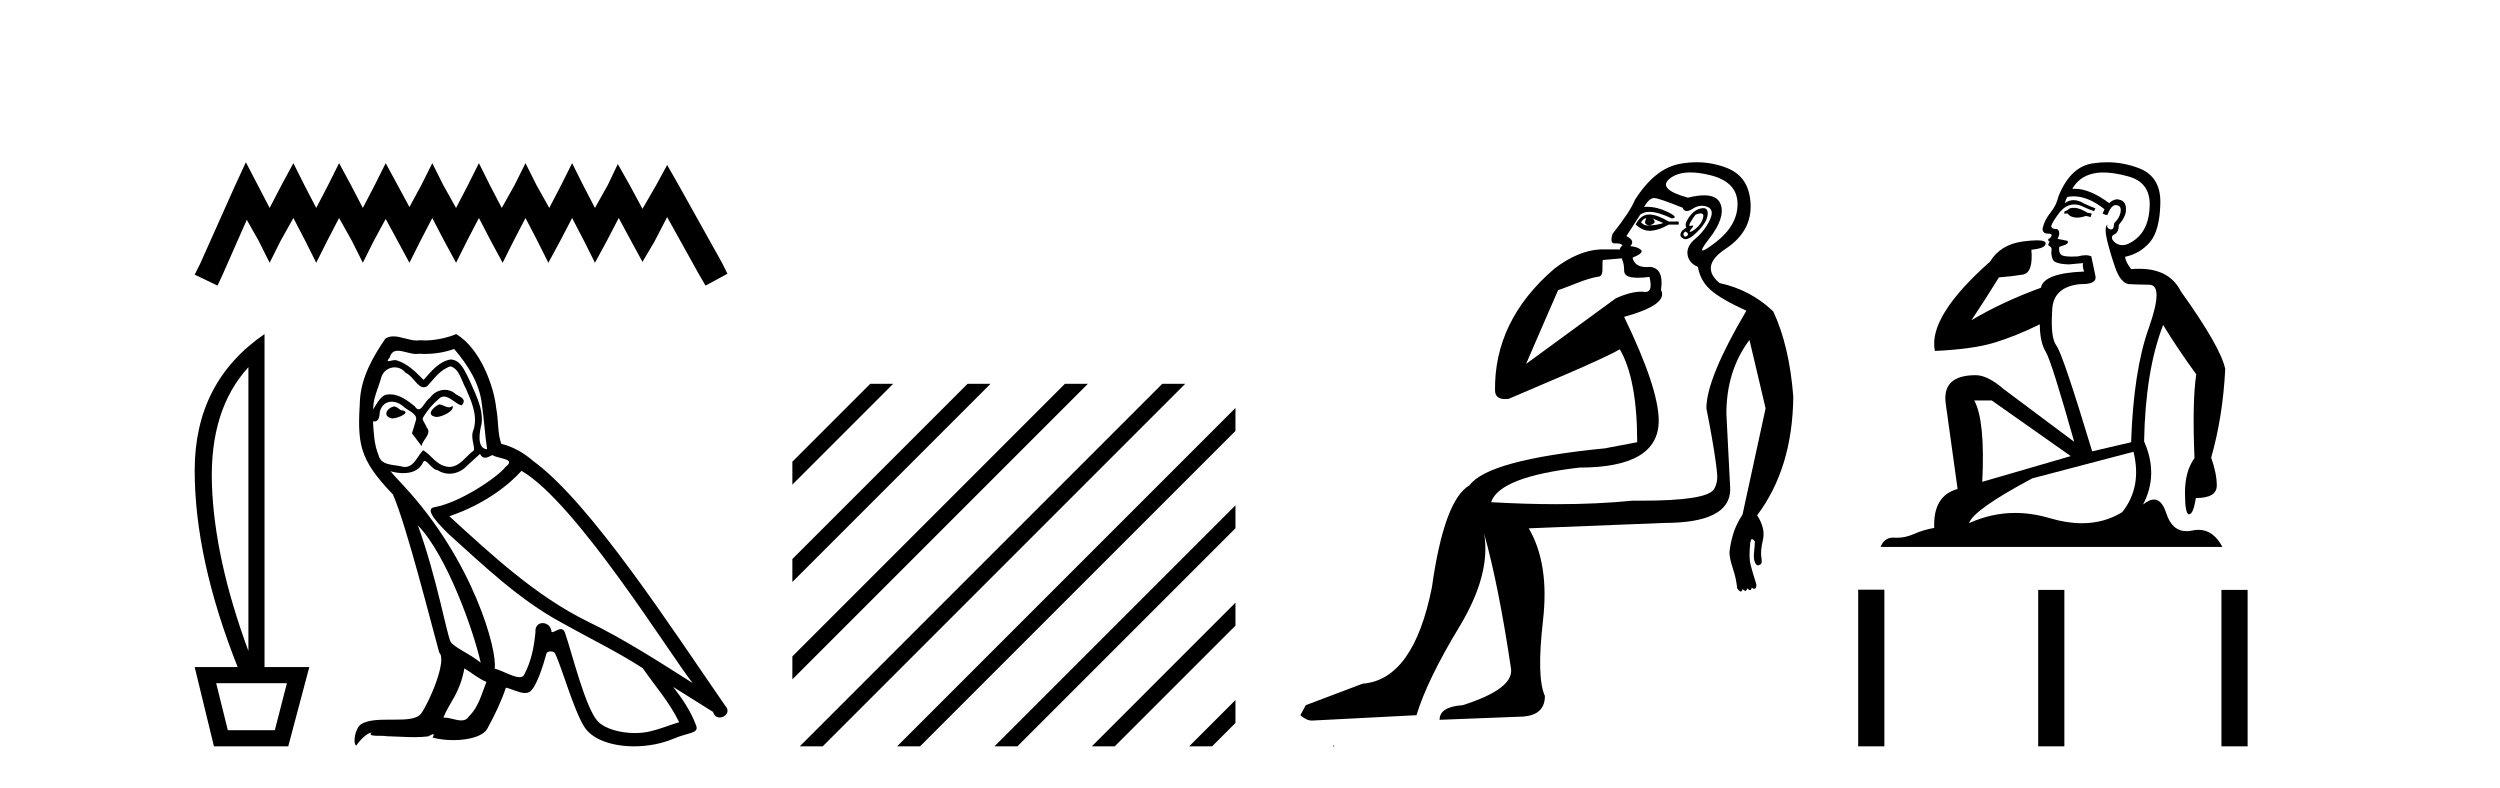 <?xml version='1.0' encoding='UTF-8' standalone='yes'?><svg xmlns='http://www.w3.org/2000/svg' xmlns:xlink='http://www.w3.org/1999/xlink' width='130.0' height='41.0' ><path d='M 12.785 8.437 L 12.215 9.672 L 10.409 13.712 L 10.124 14.282 L 11.312 14.852 L 11.597 14.234 L 12.833 11.431 L 13.451 12.524 L 14.021 13.664 L 14.591 12.524 L 15.256 11.336 L 15.874 12.524 L 16.444 13.664 L 17.015 12.524 L 17.632 11.336 L 18.298 12.524 L 18.868 13.664 L 19.438 12.524 L 20.056 11.383 L 20.674 12.524 L 21.291 13.664 L 21.862 12.524 L 22.479 11.336 L 23.097 12.524 L 23.715 13.664 L 24.285 12.524 L 24.903 11.336 L 25.521 12.524 L 26.138 13.664 L 26.709 12.524 L 27.326 11.336 L 27.944 12.524 L 28.514 13.664 L 29.132 12.524 L 29.75 11.336 L 30.368 12.524 L 30.938 13.664 L 31.556 12.524 L 32.174 11.336 L 32.839 12.571 L 33.409 13.617 L 34.027 12.571 L 34.692 11.288 L 36.355 14.282 L 36.688 14.852 L 37.828 14.234 L 37.543 13.664 L 35.262 9.577 L 34.692 8.579 L 34.122 9.625 L 33.409 10.86 L 32.744 9.625 L 32.126 8.532 L 31.603 9.625 L 30.938 10.813 L 30.32 9.625 L 29.75 8.484 L 29.18 9.625 L 28.562 10.813 L 27.897 9.625 L 27.326 8.484 L 26.756 9.625 L 26.091 10.813 L 25.473 9.625 L 24.903 8.484 L 24.333 9.625 L 23.715 10.813 L 23.05 9.625 L 22.479 8.484 L 21.909 9.625 L 21.291 10.765 L 20.674 9.625 L 20.056 8.484 L 19.486 9.625 L 18.868 10.813 L 18.25 9.625 L 17.632 8.484 L 17.062 9.625 L 16.444 10.813 L 15.827 9.625 L 15.256 8.484 L 14.639 9.625 L 14.021 10.813 L 13.403 9.625 L 12.785 8.437 Z' style='fill:#000000;stroke:none' /><path d='M 12.917 19.093 L 12.917 33.851 Q 11.148 29.056 11.02 25.18 Q 10.892 21.305 12.917 19.093 ZM 14.919 35.527 L 14.291 37.971 L 11.847 37.971 L 11.241 35.527 ZM 13.755 17.371 Q 10.124 19.861 10.124 24.459 Q 10.124 29.056 12.359 34.689 L 10.124 34.689 L 11.125 38.809 L 14.989 38.809 L 16.083 34.689 L 13.755 34.689 L 13.755 17.371 Z' style='fill:#000000;stroke:none' /><path d='M 22.828 21.029 C 22.506 21.184 22.113 21.613 22.709 21.684 C 22.995 21.672 23.65 21.374 23.531 21.1 L 23.531 21.1 C 23.469 21.159 23.406 21.18 23.343 21.18 C 23.174 21.18 23.001 21.029 22.828 21.029 ZM 20.48 21.136 C 20.087 21.231 19.884 21.66 20.385 21.756 C 20.393 21.756 20.402 21.757 20.411 21.757 C 20.699 21.757 21.484 21.408 20.838 21.327 C 20.731 21.255 20.623 21.136 20.48 21.136 ZM 23.614 18.145 C 24.317 18.967 24.937 19.921 25.056 21.017 C 25.175 21.803 25.211 22.59 25.33 23.364 C 24.77 23.317 24.937 22.447 25.044 22.03 C 25.139 21.208 24.699 20.445 24.389 19.718 C 24.174 19.325 23.972 18.705 23.424 18.693 C 22.816 18.801 22.423 19.313 22.029 19.754 C 21.624 19.349 21.195 18.908 20.635 18.741 C 20.606 18.73 20.573 18.726 20.538 18.726 C 20.413 18.726 20.266 18.781 20.198 18.781 C 20.14 18.781 20.141 18.74 20.266 18.586 C 20.341 18.319 20.499 18.24 20.693 18.24 C 20.977 18.24 21.339 18.408 21.645 18.408 C 21.691 18.408 21.736 18.404 21.779 18.395 C 21.88 18.401 21.981 18.404 22.081 18.404 C 22.602 18.404 23.125 18.325 23.614 18.145 ZM 23.424 19.051 C 23.888 19.17 23.996 19.813 24.222 20.195 C 24.508 20.862 24.853 21.589 24.627 22.34 C 24.448 22.697 24.675 23.15 24.651 23.412 C 24.253 23.691 23.904 24.28 23.377 24.28 C 23.319 24.28 23.259 24.273 23.197 24.258 C 22.673 24.151 22.411 23.65 22.006 23.412 C 21.712 23.695 21.539 24.282 21.056 24.282 C 20.989 24.282 20.917 24.271 20.838 24.246 C 20.397 24.151 19.813 24.199 19.682 23.662 C 19.455 23.114 19.432 22.506 19.396 21.911 L 19.396 21.911 C 19.422 21.916 19.446 21.918 19.469 21.918 C 19.71 21.918 19.732 21.638 19.753 21.398 C 19.846 21.049 20.096 20.888 20.373 20.888 C 20.561 20.888 20.76 20.961 20.933 21.1 C 21.136 21.327 21.755 21.505 21.624 21.863 C 21.565 22.077 21.493 22.304 21.422 22.53 L 21.922 23.198 C 21.97 22.852 22.482 22.566 22.184 22.22 C 22.137 22.066 21.958 21.863 21.982 21.744 C 22.196 21.362 22.482 21.029 22.816 20.743 C 22.906 20.655 22.997 20.621 23.089 20.621 C 23.409 20.621 23.73 21.039 24.007 21.077 C 24.281 20.779 23.984 20.659 23.71 20.505 C 23.54 20.344 23.335 20.271 23.13 20.271 C 22.832 20.271 22.535 20.427 22.351 20.695 C 22.125 20.831 21.967 21.284 21.768 21.284 C 21.706 21.284 21.639 21.239 21.565 21.124 C 21.201 20.833 20.765 20.506 20.288 20.506 C 20.218 20.506 20.147 20.513 20.075 20.528 C 19.738 20.598 19.435 21.28 19.409 21.28 C 19.409 21.28 19.408 21.28 19.408 21.279 C 19.396 20.719 19.658 20.219 19.813 19.67 C 19.899 19.31 20.208 19.102 20.523 19.102 C 20.729 19.102 20.937 19.191 21.088 19.384 C 21.443 19.516 21.703 20.139 22.036 20.139 C 22.095 20.139 22.156 20.12 22.22 20.076 C 22.589 19.682 22.887 19.218 23.424 19.051 ZM 21.731 27.321 C 23.245 28.882 24.639 32.838 24.996 34.458 C 24.413 33.982 23.614 33.672 23.435 33.374 C 23.245 33.064 22.72 30.049 21.731 27.321 ZM 27.118 24.484 C 29.977 26.129 34.958 34.22 36.019 35.519 C 34.231 34.387 32.468 33.243 30.549 32.313 C 27.856 30.991 25.557 28.846 23.364 26.844 C 25.175 26.236 26.474 25.211 27.118 24.484 ZM 24.15 34.756 C 24.532 34.983 24.877 35.292 25.294 35.459 C 25.044 36.079 24.889 36.77 24.377 37.258 C 24.281 37.413 24.143 37.462 23.986 37.462 C 23.715 37.462 23.386 37.316 23.111 37.316 C 23.091 37.316 23.073 37.317 23.054 37.318 C 23.388 36.484 23.888 36.115 24.15 34.756 ZM 24.961 23.603 C 25.033 23.752 25.125 23.801 25.223 23.801 C 25.351 23.801 25.489 23.716 25.604 23.662 C 25.89 23.865 26.879 23.841 26.295 24.27 C 25.926 24.77 23.952 26.135 22.58 26.376 C 21.988 26.48 22.983 27.416 23.304 27.749 C 25.163 29.418 26.986 31.181 29.215 32.385 C 30.609 33.171 32.075 33.874 33.421 34.744 C 34.065 35.674 34.827 36.532 35.316 37.556 C 34.827 37.699 34.351 37.902 33.85 38.021 C 33.586 38.088 33.3 38.119 33.013 38.119 C 32.226 38.119 31.435 37.884 31.086 37.509 C 30.442 36.83 29.739 33.934 29.37 32.873 C 29.317 32.754 29.243 32.714 29.162 32.714 C 29.001 32.714 28.814 32.872 28.722 32.872 C 28.703 32.872 28.688 32.865 28.679 32.85 C 28.655 32.556 28.429 32.401 28.218 32.401 C 28.009 32.401 27.815 32.553 27.844 32.873 C 27.773 33.624 27.63 34.375 27.272 35.054 C 27.229 35.17 27.137 35.214 27.017 35.214 C 26.678 35.214 26.11 34.865 25.723 34.768 C 25.878 33.851 24.627 29.156 20.957 25.223 C 20.829 25.084 20.269 24.495 20.318 24.495 C 20.324 24.495 20.338 24.503 20.361 24.52 C 20.549 24.569 20.761 24.603 20.97 24.603 C 21.372 24.603 21.766 24.479 21.97 24.103 C 22.001 24.01 22.04 23.974 22.085 23.974 C 22.248 23.974 22.495 24.449 22.756 24.449 C 22.946 24.575 23.157 24.633 23.368 24.633 C 23.714 24.633 24.056 24.477 24.293 24.21 C 24.52 24.008 24.734 23.805 24.961 23.603 ZM 23.721 17.371 C 23.347 17.537 22.691 17.703 22.102 17.703 C 22.017 17.703 21.932 17.7 21.851 17.692 C 21.795 17.702 21.738 17.707 21.681 17.707 C 21.28 17.707 20.848 17.491 20.46 17.491 C 20.312 17.491 20.17 17.523 20.039 17.609 C 19.384 18.562 18.788 19.623 18.717 20.802 C 18.586 23.066 18.645 23.853 20.433 25.712 C 21.136 27.309 22.446 32.516 22.84 33.934 C 23.269 34.339 22.303 36.555 21.898 37.104 C 21.678 37.407 21.097 37.422 20.473 37.422 C 20.405 37.422 20.337 37.422 20.268 37.422 C 19.707 37.422 19.139 37.434 18.788 37.652 C 18.455 37.866 18.335 38.665 18.526 38.772 C 18.705 38.498 19.062 38.128 19.313 38.093 L 19.313 38.093 C 19.074 38.343 19.908 38.224 20.087 38.283 C 20.569 38.291 21.056 38.332 21.546 38.332 C 21.782 38.332 22.019 38.322 22.256 38.295 C 22.363 38.248 22.478 38.175 22.528 38.175 C 22.567 38.175 22.567 38.219 22.494 38.355 C 22.831 38.443 23.21 38.487 23.581 38.487 C 24.414 38.487 25.205 38.264 25.378 37.819 C 25.735 37.163 26.069 36.472 26.307 35.757 C 26.611 35.822 26.994 36.036 27.301 36.036 C 27.39 36.036 27.474 36.017 27.546 35.972 C 27.88 35.745 28.226 34.685 28.416 33.982 C 28.435 33.909 28.534 33.873 28.634 33.873 C 28.731 33.873 28.828 33.906 28.857 33.97 C 29.215 34.685 29.811 36.877 30.383 37.795 C 30.814 38.475 31.86 38.809 32.973 38.809 C 33.674 38.809 34.401 38.677 35.018 38.414 C 35.792 38.081 36.364 38.152 36.198 37.723 C 35.935 37.008 35.483 36.329 35.006 35.721 L 35.006 35.721 C 35.697 36.15 36.388 36.591 37.079 37.02 C 37.136 37.228 37.28 37.31 37.426 37.31 C 37.708 37.31 38.001 37.004 37.711 36.698 C 35.006 32.79 30.704 26.129 27.725 23.972 C 27.249 23.555 26.689 23.233 26.069 23.078 C 25.866 22.554 25.926 21.851 25.807 21.255 C 25.688 20.076 24.973 18.121 23.721 17.371 Z' style='fill:#000000;stroke:none' /><path d='M 45.253 19.957 L 41.203 24.007 L 41.203 25.201 L 46.148 20.256 L 46.446 19.957 ZM 50.315 19.957 L 41.203 29.069 L 41.203 29.069 L 41.203 30.263 L 51.21 20.256 L 51.508 19.957 ZM 55.377 19.957 L 41.203 34.132 L 41.203 35.325 L 41.203 35.325 L 56.272 20.256 L 56.57 19.957 ZM 60.439 19.957 L 41.886 38.511 L 41.587 38.809 L 42.781 38.809 L 61.334 20.256 L 61.633 19.957 ZM 64.244 21.214 L 46.948 38.511 L 46.65 38.809 L 47.843 38.809 L 64.244 22.408 L 64.244 21.214 ZM 64.244 26.277 L 52.01 38.511 L 51.712 38.809 L 52.905 38.809 L 64.244 27.47 L 64.244 26.277 ZM 64.244 31.339 L 57.072 38.511 L 56.774 38.809 L 57.967 38.809 L 64.244 32.532 L 64.244 31.339 ZM 64.244 36.401 L 62.134 38.511 L 61.836 38.809 L 63.029 38.809 L 64.244 37.594 L 64.244 36.401 Z' style='fill:#000000;stroke:none' /><path d='M 85.578 11.353 C 85.58 11.353 85.581 11.353 85.583 11.353 C 85.593 11.353 85.603 11.355 85.613 11.358 C 85.48 11.572 85.533 11.692 85.773 11.718 C 86.066 11.638 86.12 11.518 85.933 11.358 L 85.933 11.358 C 86.12 11.438 86.307 11.518 86.493 11.598 C 86.253 11.678 86.013 11.718 85.773 11.718 C 85.742 11.723 85.712 11.725 85.683 11.725 C 85.539 11.725 85.422 11.67 85.333 11.558 C 85.425 11.421 85.506 11.353 85.578 11.353 ZM 85.768 11.155 C 85.742 11.155 85.717 11.156 85.693 11.158 C 85.427 11.185 85.214 11.358 85.054 11.678 C 85.294 11.894 85.539 12.002 85.789 12.002 C 85.817 12.002 85.845 12.001 85.873 11.998 C 86.153 11.971 86.453 11.865 86.773 11.678 L 87.293 11.678 L 87.293 11.518 L 86.773 11.518 C 86.362 11.277 86.028 11.155 85.771 11.155 C 85.77 11.155 85.769 11.155 85.768 11.155 ZM 88.438 11.097 C 88.544 11.097 88.589 11.151 88.573 11.258 C 88.546 11.432 88.466 11.591 88.333 11.738 C 88.199 11.885 88.073 11.985 87.953 12.038 C 87.921 12.052 87.897 12.059 87.882 12.059 C 87.841 12.059 87.865 12.005 87.953 11.898 C 88.047 11.783 88.067 11.725 88.013 11.725 C 87.998 11.725 87.978 11.729 87.953 11.738 C 87.927 11.747 87.906 11.751 87.889 11.751 C 87.829 11.751 87.83 11.693 87.893 11.578 C 87.973 11.431 88.066 11.291 88.172 11.158 C 88.282 11.118 88.37 11.098 88.435 11.097 C 88.436 11.097 88.437 11.097 88.438 11.097 ZM 87.653 12.038 C 87.786 12.118 87.813 12.191 87.733 12.258 C 87.697 12.288 87.664 12.303 87.636 12.303 C 87.602 12.303 87.575 12.281 87.553 12.238 C 87.513 12.158 87.546 12.091 87.653 12.038 ZM 88.57 10.823 C 88.515 10.823 88.449 10.835 88.372 10.859 C 88.159 10.925 87.973 11.078 87.813 11.318 C 87.653 11.558 87.613 11.731 87.693 11.838 C 87.533 11.918 87.433 12.018 87.393 12.138 C 87.353 12.258 87.406 12.351 87.553 12.418 C 87.582 12.431 87.614 12.438 87.649 12.438 C 87.787 12.438 87.969 12.331 88.192 12.118 C 88.472 11.852 88.653 11.618 88.732 11.418 C 88.812 11.218 88.826 11.058 88.772 10.938 C 88.739 10.863 88.674 10.825 88.579 10.823 C 88.576 10.823 88.573 10.823 88.57 10.823 ZM 87.899 8.967 C 88.19 8.967 88.521 9.011 88.892 9.099 C 89.852 9.326 90.338 9.819 90.352 10.578 C 90.365 11.338 89.978 12.018 89.192 12.618 C 88.838 12.888 88.622 13.023 88.543 13.023 C 88.447 13.023 88.557 12.821 88.872 12.418 C 89.445 11.685 89.645 11.085 89.472 10.619 C 89.358 10.311 89.072 10.157 88.614 10.157 C 88.379 10.157 88.098 10.197 87.773 10.279 C 86.706 9.985 86.387 9.659 86.813 9.299 C 87.066 9.086 87.413 8.975 87.855 8.968 C 87.869 8.968 87.884 8.967 87.899 8.967 ZM 84.343 13.433 C 84.345 13.471 84.356 13.512 84.374 13.558 C 84.427 13.691 84.454 13.858 84.454 14.058 C 84.454 14.258 84.58 14.377 84.833 14.417 C 84.942 14.434 85.063 14.443 85.194 14.443 C 85.368 14.443 85.561 14.428 85.773 14.398 L 85.773 14.398 C 85.898 14.92 85.83 15.181 85.572 15.181 C 85.553 15.181 85.534 15.18 85.513 15.177 C 85.462 15.17 85.405 15.167 85.342 15.167 C 85.028 15.167 84.572 15.258 84.014 15.517 L 79.356 18.924 C 80.002 17.419 80.565 16.136 81.022 15.088 C 81.748 14.846 82.443 14.487 83.142 14.381 C 83.421 14.339 83.289 13.834 83.344 13.52 C 83.415 13.519 83.975 13.464 84.343 13.433 ZM 86.013 10.298 C 86.014 10.298 86.016 10.298 86.017 10.298 C 86.023 10.298 86.028 10.298 86.033 10.299 C 86.206 10.312 86.693 10.479 87.493 10.799 C 87.537 10.916 87.609 10.975 87.71 10.975 C 87.792 10.975 87.893 10.936 88.012 10.859 C 88.177 10.751 88.34 10.698 88.5 10.698 C 88.598 10.698 88.696 10.718 88.792 10.758 C 89.046 10.865 89.079 11.105 88.892 11.479 C 88.706 11.852 88.459 12.165 88.153 12.418 C 87.846 12.671 87.712 12.944 87.752 13.237 C 87.792 13.531 87.973 13.744 88.292 13.878 C 88.372 14.357 88.592 14.757 88.952 15.077 C 89.312 15.397 89.932 15.757 90.812 16.157 C 89.426 18.503 88.732 20.195 88.732 21.235 C 88.732 21.235 88.805 21.594 88.899 22.096 C 89.046 22.887 89.245 24.031 89.292 24.674 C 89.315 24.993 89.244 25.25 89.132 25.434 C 88.886 25.838 87.618 26.036 85.339 26.036 C 85.194 26.036 85.046 26.035 84.894 26.034 C 83.69 26.156 82.374 26.217 80.944 26.217 C 79.872 26.217 78.736 26.182 77.536 26.114 C 77.829 25.234 79.362 24.634 82.135 24.314 C 84.88 24.314 86.253 23.501 86.253 21.875 C 86.253 20.755 85.653 18.956 84.454 16.477 C 86 16.05 86.64 15.584 86.373 15.077 C 86.48 14.331 86.293 13.931 85.813 13.878 C 85.747 13.884 85.684 13.888 85.624 13.888 C 85.207 13.888 84.964 13.724 84.894 13.398 C 85.294 13.238 85.44 13.104 85.333 12.998 C 85.227 12.891 85.04 12.825 84.774 12.798 C 84.96 12.611 84.893 12.438 84.573 12.278 L 85.294 11.158 C 85.419 11.064 85.578 11.017 85.773 11.017 C 86.075 11.017 86.462 11.131 86.933 11.358 C 87.199 11.332 87.126 11.218 86.713 11.018 C 86.348 10.842 85.989 10.754 85.635 10.754 C 85.587 10.754 85.54 10.755 85.493 10.758 C 85.672 10.451 85.846 10.298 86.013 10.298 ZM 88.227 8.437 C 87.941 8.437 87.65 8.464 87.353 8.519 C 86.486 8.679 85.707 9.305 85.013 10.398 C 84.854 10.798 84.467 11.385 83.854 12.158 C 83.751 12.492 83.785 12.658 83.954 12.658 C 83.96 12.658 83.967 12.658 83.974 12.658 C 84.001 12.656 84.026 12.655 84.051 12.655 C 84.198 12.655 84.305 12.689 84.374 12.758 C 84.285 12.824 84.238 12.896 84.232 12.971 L 83.243 12.968 C 82.49 12.995 81.653 13.333 80.82 13.978 C 78.724 15.778 77.714 17.894 77.741 20.286 C 77.741 20.609 77.925 20.752 78.266 20.752 C 78.323 20.752 78.383 20.748 78.448 20.741 C 79.993 20.068 83.154 18.777 84.229 18.164 C 84.832 19.195 85.134 20.806 85.134 22.995 L 83.454 23.314 C 79.402 23.714 77.056 24.354 76.416 25.234 C 75.537 25.74 74.883 27.513 74.457 30.552 C 73.817 33.751 72.617 35.417 70.858 35.551 L 67.899 36.67 L 67.619 37.19 C 67.832 37.376 68.032 37.47 68.219 37.47 L 73.657 37.19 C 74.03 35.964 74.77 34.438 75.876 32.611 C 76.983 30.785 77.416 29.166 77.176 27.753 L 77.176 27.753 C 77.683 29.566 78.149 31.912 78.576 34.791 C 78.656 35.484 77.816 36.111 76.056 36.67 C 75.257 36.724 74.857 36.977 74.857 37.43 L 78.975 37.27 C 79.882 37.27 80.335 36.91 80.335 36.19 C 80.042 35.55 80.008 34.244 80.235 32.272 C 80.462 30.299 80.215 28.699 79.495 27.473 L 86.533 27.193 C 88.826 27.193 89.972 26.607 89.972 25.434 L 89.772 21.515 C 89.772 20.022 90.172 18.742 90.972 17.676 L 91.811 21.235 L 90.612 26.753 C 90.372 27.127 90.205 27.48 90.112 27.813 C 90.018 28.146 89.958 28.446 89.932 28.713 C 89.932 28.926 89.992 29.212 90.112 29.572 C 90.232 29.932 90.305 30.272 90.332 30.592 C 90.385 30.672 90.439 30.725 90.492 30.752 C 90.503 30.757 90.513 30.76 90.522 30.76 C 90.561 30.76 90.59 30.718 90.612 30.632 C 90.672 30.693 90.722 30.723 90.76 30.723 C 90.806 30.723 90.837 30.679 90.851 30.592 C 90.912 30.653 90.962 30.683 91 30.683 C 91.047 30.683 91.077 30.64 91.092 30.552 C 91.134 30.595 91.177 30.616 91.22 30.616 C 91.23 30.616 91.241 30.615 91.252 30.612 C 91.305 30.599 91.332 30.526 91.332 30.392 C 91.198 29.966 91.098 29.626 91.031 29.373 C 90.965 29.119 90.959 28.739 91.012 28.233 C 91.039 28.099 91.065 28.033 91.092 28.033 C 91.145 28.033 91.198 28.073 91.252 28.153 C 91.252 28.286 91.238 28.473 91.211 28.713 C 91.185 28.953 91.205 29.139 91.271 29.273 C 91.313 29.356 91.362 29.398 91.42 29.398 C 91.454 29.398 91.491 29.383 91.531 29.353 C 91.611 29.326 91.632 29.206 91.592 28.993 C 91.552 28.779 91.578 28.473 91.672 28.073 C 91.765 27.673 91.665 27.247 91.371 26.794 C 92.598 25.167 93.224 23.114 93.251 20.635 C 93.118 18.876 92.771 17.396 92.211 16.197 C 91.438 15.45 90.505 14.957 89.412 14.717 C 88.719 14.131 88.826 13.538 89.732 12.938 C 90.639 12.338 91.071 11.565 91.031 10.619 C 90.991 9.672 90.585 9.046 89.812 8.739 C 89.305 8.538 88.777 8.437 88.23 8.437 C 88.229 8.437 88.228 8.437 88.227 8.437 ZM 69.313 38.759 C 69.311 38.775 69.314 38.793 69.313 38.809 C 69.323 38.809 69.331 38.809 69.339 38.809 C 69.358 38.809 69.371 38.809 69.39 38.809 C 69.397 38.809 69.405 38.809 69.414 38.809 C 69.385 38.787 69.341 38.78 69.313 38.759 Z' style='fill:#000000;stroke:none' /><path d='M 107.824 10.807 Q 107.657 10.807 107.578 10.869 Q 107.488 10.959 107.364 10.981 L 107.33 11.105 L 107.51 11.105 Q 107.688 11.317 108.003 11.317 Q 108.206 11.317 108.467 11.229 L 108.714 11.285 L 108.77 11.105 L 108.545 11.06 Q 108.174 10.835 107.927 10.812 Q 107.872 10.807 107.824 10.807 ZM 109.378 8.969 Q 109.93 8.969 110.66 9.17 Q 111.808 9.474 111.785 10.677 Q 111.763 11.87 111.065 12.433 Q 110.674 12.747 110.36 12.747 Q 110.123 12.747 109.929 12.568 Q 109.738 12.365 109.884 12.219 Q 110.177 12.118 110.177 11.701 Q 110.548 11.251 110.548 10.936 Q 110.593 10.385 110.053 10.362 Q 109.805 10.419 109.682 10.565 Q 108.665 9.816 107.902 9.816 Q 107.829 9.816 107.758 9.822 L 107.758 9.822 Q 108.107 9.204 108.804 9.035 Q 109.062 8.969 109.378 8.969 ZM 107.828 10.21 Q 108.596 10.21 109.434 10.88 L 109.333 11.105 Q 109.49 11.184 109.58 11.184 Q 109.783 10.666 110.008 10.666 Q 110.3 10.666 110.278 10.959 Q 110.255 11.285 109.929 11.623 Q 109.929 11.931 109.779 11.931 Q 109.76 11.931 109.738 11.926 Q 109.535 11.87 109.58 11.679 L 109.58 11.679 Q 109.412 11.825 109.569 12.5 Q 109.738 13.186 109.997 13.929 Q 110.255 14.671 110.672 14.773 Q 110.998 14.795 111.763 14.806 Q 112.528 14.818 111.74 17.045 Q 110.942 19.273 110.818 22.997 L 108.793 23.469 Q 107.263 18.406 106.937 17.979 Q 106.622 17.563 106.712 16.201 Q 106.712 14.919 108.174 14.773 Q 108.216 14.774 108.257 14.774 Q 109.058 14.774 108.962 14.345 Q 108.872 13.906 108.748 13.333 Q 108.624 13.271 108.45 13.271 Q 108.275 13.271 108.05 13.333 Q 107.87 13.343 107.726 13.343 Q 107.256 13.343 107.162 13.231 Q 107.038 13.085 107.083 12.838 L 107.432 12.714 Q 107.578 12.635 107.51 12.523 L 106.993 12.421 Q 107.184 12.05 106.959 11.904 Q 106.927 11.906 106.898 11.906 Q 106.667 11.906 106.667 11.746 Q 106.712 11.578 106.993 11.184 Q 107.263 10.79 107.589 10.677 Q 107.73 10.631 107.87 10.631 Q 108.067 10.631 108.264 10.722 Q 108.59 10.88 108.894 10.981 L 108.962 10.835 Q 108.692 10.734 108.377 10.587 Q 108.092 10.407 107.831 10.407 Q 107.587 10.407 107.364 10.565 Q 107.432 10.34 107.51 10.239 Q 107.668 10.21 107.828 10.21 ZM 103.573 20.825 L 107.679 23.717 L 103.078 25.055 Q 103.235 21.883 102.662 20.825 ZM 110.942 23.492 Q 111.392 25.325 110.357 26.63 Q 109.423 27.208 108.26 27.208 Q 107.476 27.208 106.588 26.945 Q 105.672 26.673 104.79 26.673 Q 103.558 26.673 102.392 27.204 Q 102.617 26.507 105.677 24.875 L 110.942 23.492 ZM 109.575 8.437 Q 109.248 8.437 108.917 8.484 Q 107.679 8.607 107.038 10.216 Q 106.937 10.666 106.633 11.049 Q 106.318 11.431 106.217 11.87 Q 106.194 12.151 106.509 12.151 Q 106.813 12.151 106.588 12.399 Q 106.498 12.399 106.509 12.478 Q 106.52 12.568 106.588 12.568 Q 106.442 12.736 106.577 12.804 Q 106.712 12.86 106.678 13.04 Q 106.644 13.209 106.734 13.468 Q 106.813 13.726 107.578 13.749 L 108.32 13.681 L 108.32 13.681 Q 108.275 13.873 108.377 14.12 Q 106.273 14.199 106.127 14.964 Q 104.147 15.684 102.515 16.651 Q 103.202 15.628 103.944 14.424 Q 104.664 14.368 105.193 14.278 Q 105.733 14.176 105.632 12.984 Q 106.374 12.916 106.374 12.658 Q 106.374 12.497 105.918 12.497 Q 105.64 12.497 105.193 12.556 Q 104.023 12.714 103.483 13.603 Q 100.243 16.471 100.614 18.249 Q 102.583 18.159 103.697 17.821 Q 104.81 17.484 106.07 16.865 Q 106.07 17.788 106.385 18.305 Q 106.689 18.823 107.859 22.974 L 104.214 20.251 Q 103.359 19.509 102.74 19.509 Q 100.985 19.509 101.176 20.971 L 101.795 25.427 Q 100.513 25.775 100.58 27.452 Q 99.995 27.553 99.5 27.778 Q 99.073 27.963 98.637 27.963 Q 98.568 27.963 98.499 27.958 Q 98.468 27.956 98.438 27.956 Q 97.98 27.956 97.79 28.442 L 115.566 28.442 Q 115.097 27.551 114.323 27.551 Q 114.169 27.551 114.002 27.587 Q 113.842 27.621 113.698 27.621 Q 112.943 27.621 112.641 26.675 Q 112.417 25.977 112.007 25.977 Q 111.756 25.977 111.437 26.237 Q 112.258 24.684 111.493 22.952 Q 111.56 19.273 112.483 16.899 Q 113.214 18.103 114.204 19.464 Q 113.991 20.926 114.114 23.818 Q 113.619 24.504 113.619 25.618 Q 113.619 26.743 113.829 26.743 Q 113.831 26.743 113.833 26.743 Q 114.058 26.732 114.182 25.899 Q 115.273 25.899 115.273 25.247 Q 115.273 24.628 114.981 23.795 Q 115.588 21.669 115.712 19.194 Q 115.498 18.08 113.394 15.133 Q 112.807 13.977 111.24 13.977 Q 111.037 13.977 110.818 13.996 Q 110.525 13.603 110.503 13.355 Q 111.29 13.186 111.797 12.59 Q 112.303 11.994 112.337 10.599 Q 112.382 9.204 111.245 8.754 Q 110.425 8.437 109.575 8.437 Z' style='fill:#000000;stroke:none' /><path d='M 96.626 30.664 L 96.626 38.809 L 97.987 38.809 L 97.987 30.664 ZM 105.986 30.675 L 105.986 38.809 L 107.347 38.809 L 107.347 30.675 ZM 115.515 30.675 L 115.515 38.809 L 116.876 38.809 L 116.876 30.675 Z' style='fill:#000000;stroke:none' /></svg>